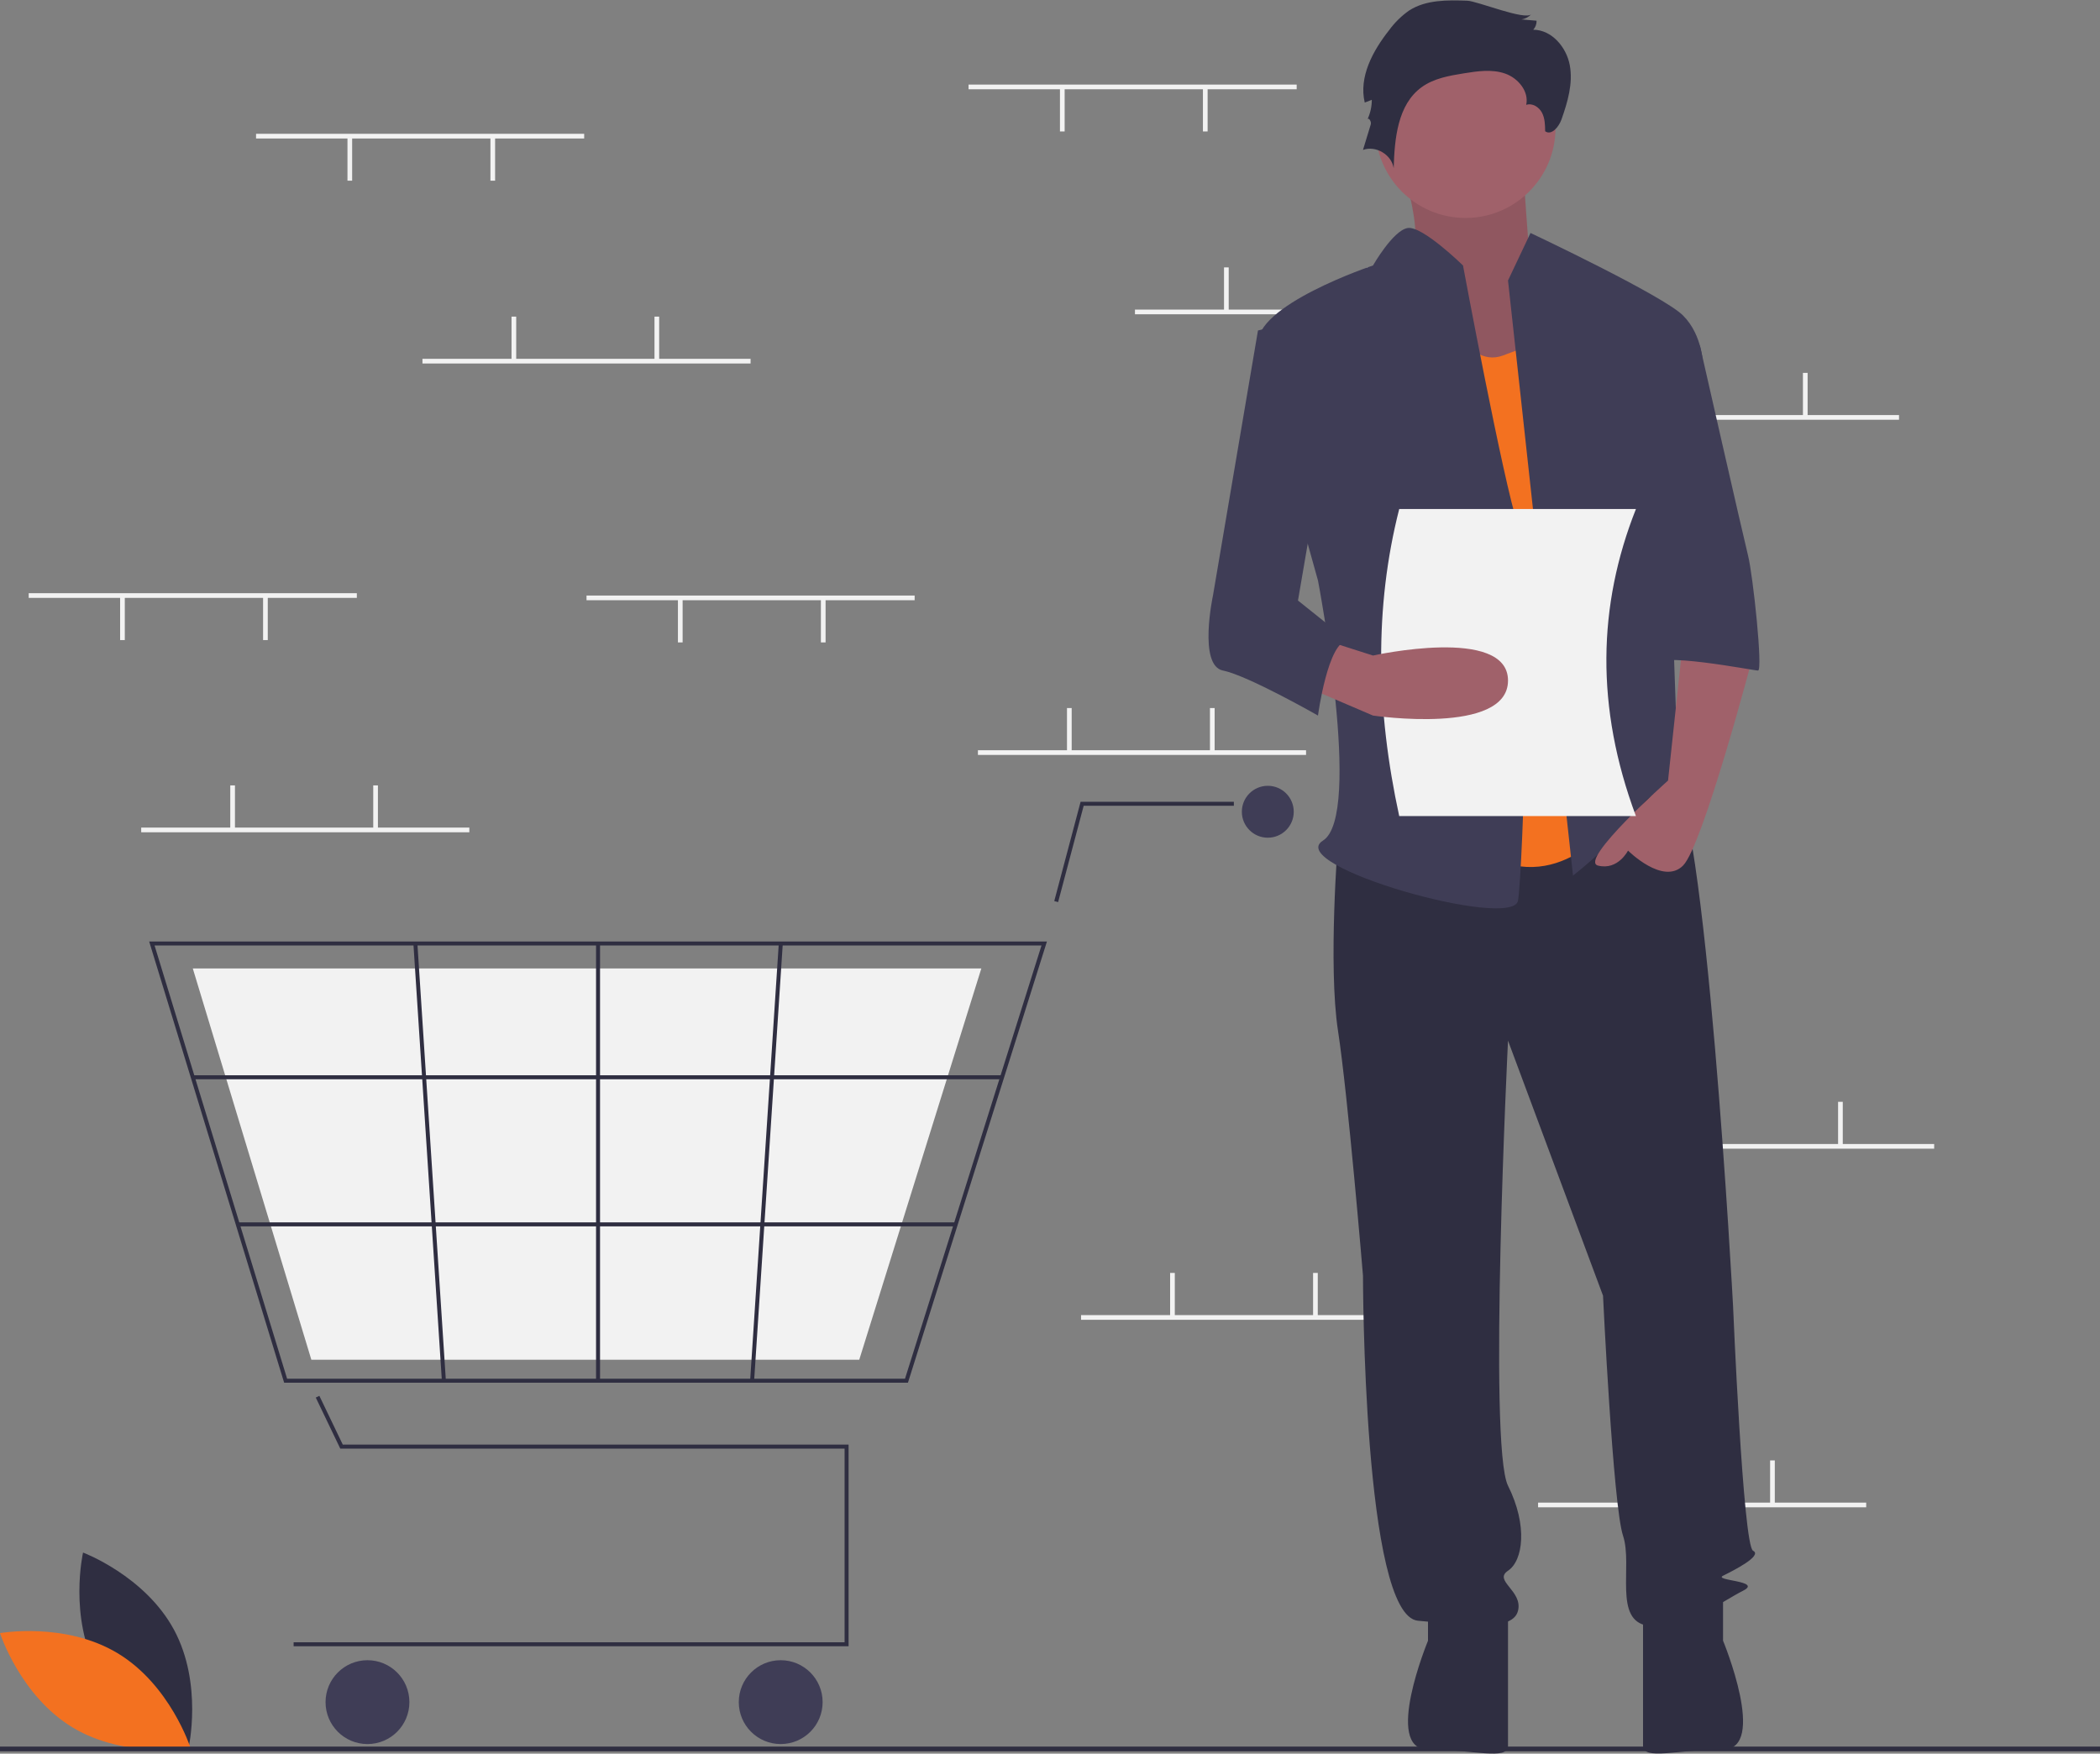 <svg width="982" height="820" viewBox="0 0 982 820" fill="none" xmlns="http://www.w3.org/2000/svg">
	<rect x="0" y="0" width="982" height="820" fill="#808080" stroke="none"/>
	<g clip-path="url(#clip0)">
		<path d="M45.629 781.343C59.251 806.604 88.16 817.448 88.16 817.448C88.16 817.448 94.985 787.336 81.364 762.074C67.742 736.813 38.833 725.969 38.833 725.969C38.833 725.969 32.008 756.081 45.629 781.343Z" fill="#2F2E41" />
		<path d="M54.993 773.033C79.585 787.828 89.056 817.216 89.056 817.216C89.056 817.216 58.655 822.616 34.063 807.82C9.471 793.025 0 763.637 0 763.637C0 763.637 30.401 758.237 54.993 773.033Z" fill="#F37120" />
		<path d="M606.352 39.549H452.914V41.741H606.352V39.549Z" fill="#F2F2F2" />
		<path d="M564.704 41.193H562.512V61.469H564.704V41.193Z" fill="#F2F2F2" />
		<path d="M497.848 41.193H495.656V61.469H497.848V41.193Z" fill="#F2F2F2" />
		<path d="M684.166 144.764H530.729V146.956H684.166V144.764Z" fill="#F2F2F2" />
		<path d="M574.567 125.035H572.375V145.311H574.567V125.035Z" fill="#F2F2F2" />
		<path d="M641.422 125.035H639.23V145.311H641.422V125.035Z" fill="#F2F2F2" />
		<path d="M888.018 194.082H734.58V196.274H888.018V194.082Z" fill="#F2F2F2" />
		<path d="M778.42 174.355H776.229V194.631H778.42V174.355Z" fill="#F2F2F2" />
		<path d="M845.274 174.355H843.082V194.631H845.274V174.355Z" fill="#F2F2F2" />
		<path d="M872.674 702.619H719.236V704.811H872.674V702.619Z" fill="#F2F2F2" />
		<path d="M763.077 682.891H760.885V703.166H763.077V682.891Z" fill="#F2F2F2" />
		<path d="M829.93 682.891H827.738V703.166H829.93V682.891Z" fill="#F2F2F2" />
		<path d="M610.734 350.809H457.297V353.001H610.734V350.809Z" fill="#F2F2F2" />
		<path d="M501.137 331.08H498.945V351.356H501.137V331.08Z" fill="#F2F2F2" />
		<path d="M567.991 331.08H565.799V351.356H567.991V331.08Z" fill="#F2F2F2" />
		<path d="M658.957 614.939H505.52V617.131H658.957V614.939Z" fill="#F2F2F2" />
		<path d="M549.36 595.213H547.168V615.489H549.36V595.213Z" fill="#F2F2F2" />
		<path d="M616.214 595.213H614.021V615.489H616.214V595.213Z" fill="#F2F2F2" />
		<path d="M904.457 534.934H751.02V537.125H904.457V534.934Z" fill="#F2F2F2" />
		<path d="M794.86 515.205H792.668V535.481H794.86V515.205Z" fill="#F2F2F2" />
		<path d="M861.715 515.205H859.523V535.481H861.715V515.205Z" fill="#F2F2F2" />
		<path d="M396.812 769.777H137.299V767.911H394.944V677.361H159.115L147.659 653.493L149.343 652.686L160.29 675.493H396.812V769.777Z" fill="#2F2E41" />
		<path d="M171.838 815.518C182.665 815.518 191.441 806.741 191.441 795.914C191.441 785.087 182.665 776.311 171.838 776.311C161.011 776.311 152.234 785.087 152.234 795.914C152.234 806.741 161.011 815.518 171.838 815.518Z" fill="#3F3D56" />
		<path d="M365.072 815.518C375.899 815.518 384.676 806.741 384.676 795.914C384.676 785.087 375.899 776.311 365.072 776.311C354.246 776.311 345.469 785.087 345.469 795.914C345.469 806.741 354.246 815.518 365.072 815.518Z" fill="#3F3D56" />
		<path d="M592.846 391.709C599.549 391.709 604.982 386.275 604.982 379.573C604.982 372.871 599.549 367.438 592.846 367.438C586.144 367.438 580.711 372.871 580.711 379.573C580.711 386.275 586.144 391.709 592.846 391.709Z" fill="#3F3D56" />
		<path d="M424.568 646.554H132.874L69.758 440.25H489.567L489.185 441.464L424.568 646.554ZM134.255 644.687H423.198L487.022 442.117H72.281L134.255 644.687Z" fill="#2F2E41" />
		<path d="M401.799 635.818H145.593L90.156 452.852H458.89L458.554 453.929L401.799 635.818Z" fill="#F2F2F2" />
		<path d="M494.797 421.819L492.992 421.34L505.312 374.904H576.977V376.772H506.749L494.797 421.819Z" fill="#2F2E41" />
		<path d="M468.589 502.795H90.154V504.662H468.589V502.795Z" fill="#2F2E41" />
		<path d="M446.917 571.578H111.197V573.445H446.917V571.578Z" fill="#2F2E41" />
		<path d="M280.59 441.184H278.723V645.62H280.59V441.184Z" fill="#2F2E41" />
		<path d="M364.179 441.125L350.777 645.557L352.641 645.679L366.043 441.247L364.179 441.125Z" fill="#2F2E41" />
		<path d="M195.174 441.123L193.311 441.244L206.635 645.681L208.498 645.559L195.174 441.123Z" fill="#2F2E41" />
		<path d="M982 816.701H0V818.893H982V816.701Z" fill="#2F2E41" />
		<path d="M652.559 68.01C652.559 68.01 668.58 113.61 658.721 120.626C648.861 127.641 691.996 184.933 691.996 184.933L743.758 170.902L715.412 122.964C715.412 122.964 711.715 75.026 711.715 68.01C711.715 60.995 652.559 68.01 652.559 68.01Z" fill="#A0616A" />
		<path opacity="0.1" d="M652.559 68.01C652.559 68.01 668.58 113.61 658.721 120.626C648.861 127.641 691.996 184.933 691.996 184.933L743.758 170.902L715.412 122.964C715.412 122.964 711.715 75.026 711.715 68.01C711.715 60.995 652.559 68.01 652.559 68.01Z" fill="black" />
		<path d="M625.667 393.055C625.667 393.055 620.99 451.516 625.667 481.916C630.343 512.316 637.359 596.5 637.359 596.5C637.359 596.5 637.359 755.515 663.082 757.853C688.805 760.192 707.512 762.53 709.851 753.176C712.189 743.823 698.158 739.146 705.174 734.469C712.189 729.792 714.528 713.423 705.174 694.715C695.82 676.008 705.174 486.593 705.174 486.593L749.604 605.854C749.604 605.854 754.281 704.069 758.958 718.1C763.635 732.13 754.281 757.853 770.65 760.192C787.019 762.53 805.727 748.499 815.081 743.822C824.435 739.146 801.05 739.146 805.727 736.807C810.404 734.469 824.435 727.453 819.758 725.115C815.081 722.776 810.404 610.531 810.404 610.531C810.404 610.531 797.542 370.84 781.173 361.486C764.804 352.132 754.281 368.244 754.281 368.244L625.667 393.055Z" fill="#2F2E41" />
		<path d="M667.76 748.498V767.206C667.76 767.206 646.714 818.059 667.76 818.059C688.806 818.059 705.175 823.328 705.175 816.313V753.175L667.76 748.498Z" fill="#2F2E41" />
		<path d="M805.728 748.465V767.172C805.728 767.172 826.774 818.025 805.728 818.025C784.682 818.025 768.312 823.295 768.312 816.28V753.142L805.728 748.465Z" fill="#2F2E41" />
		<path d="M685.297 101.918C708.544 101.918 727.389 83.073 727.389 59.826C727.389 36.58 708.544 17.734 685.297 17.734C662.05 17.734 643.205 36.58 643.205 59.826C643.205 83.073 662.05 101.918 685.297 101.918Z" fill="#A0616A" />
		<path d="M672.437 138.164C672.437 138.164 684.129 173.241 702.836 166.225L721.544 159.21L754.282 383.701C754.282 383.701 728.559 421.116 691.144 397.732C653.729 374.347 672.437 138.164 672.437 138.164Z" fill="#F37120" />
		<path d="M705.174 131.149L715.697 108.934C715.697 108.934 777.666 138.164 787.02 147.518C796.373 156.872 796.373 170.902 796.373 170.902L780.004 229.364C780.004 229.364 784.681 357.978 784.681 362.655C784.681 367.332 801.05 393.055 789.358 383.701C777.666 374.347 775.327 364.994 765.973 379.024C756.62 393.055 735.574 409.424 735.574 409.424L705.174 131.149Z" fill="#3F3D56" />
		<path d="M787.02 299.518L780.005 364.994C780.005 364.994 737.913 402.409 747.266 404.748C756.62 407.086 761.297 397.732 761.297 397.732C761.297 397.732 777.666 414.101 787.02 404.748C796.374 395.394 819.758 306.533 819.758 306.533L787.02 299.518Z" fill="#A0616A" />
		<path d="M686.195 0.338C676.864 0.004 666.878 -0.161 659.01 4.868C655.39 7.391 652.215 10.499 649.615 14.065C641.952 23.751 635.332 35.94 638.178 47.958L641.484 46.669C641.484 49.877 640.77 53.045 639.396 55.944C639.861 54.59 641.42 56.778 641.003 58.148L637.361 70.095C643.348 67.9 650.794 72.343 651.706 78.654C652.122 64.777 653.561 48.865 664.818 40.74C670.495 36.643 677.679 35.392 684.591 34.281C690.968 33.256 697.653 32.279 703.761 34.378C709.869 36.478 715.07 42.724 713.685 49.033C716.502 48.063 719.651 50.025 721.043 52.659C722.435 55.292 722.508 58.399 722.55 61.377C725.552 63.499 728.968 59.286 730.192 55.82C733.064 47.683 735.616 39.021 734.069 30.532C732.522 22.043 725.605 13.93 716.976 13.902C718.023 12.751 718.582 11.238 718.534 9.683L711.422 9.082C713.228 8.827 714.888 7.951 716.119 6.606C713.264 9.748 690.813 0.503 686.195 0.338Z" fill="#2F2E41" />
		<path d="M684.129 124.133C684.129 124.133 665.093 105.478 658.242 106.621C651.391 107.763 642.037 124.133 642.037 124.133C642.037 124.133 585.914 142.84 588.253 161.548C590.591 180.255 616.314 271.455 616.314 271.455C616.314 271.455 637.36 381.362 618.653 393.054C599.945 404.746 707.513 435.146 709.852 421.115C712.19 407.085 716.867 266.778 709.852 245.732C702.837 224.686 684.129 124.133 684.129 124.133Z" fill="#3F3D56" />
		<path d="M765.975 161.549H794.889C794.889 161.549 815.082 250.41 817.42 259.764C819.759 269.117 824.436 313.548 822.097 313.548C819.759 313.548 772.99 304.194 772.99 311.209L765.975 161.549Z" fill="#3F3D56" />
		<path d="M764.995 381.597H654.301C643.499 331.905 642.596 283.894 654.301 238.023H764.995C747.131 283.069 746.015 330.751 764.995 381.597Z" fill="#F2F2F2" />
		<path d="M609.299 320.563L642.037 334.594C642.037 334.594 705.175 343.947 705.175 318.224C705.175 292.502 642.037 306.532 642.037 306.532L620.99 299.803L609.299 320.563Z" fill="#A0616A" />
		<path d="M616.314 147.518L588.252 154.533L567.206 278.471C567.206 278.471 560.191 311.209 571.883 313.547C583.576 315.886 616.314 334.593 616.314 334.593C616.314 334.593 620.991 299.517 630.344 299.517L606.96 280.809L620.991 198.963L616.314 147.518Z" fill="#3F3D56" />
		<path d="M219.469 386.977H66.031V389.169H219.469V386.977Z" fill="#F2F2F2" />
		<path d="M109.872 367.248H107.68V387.524H109.872V367.248Z" fill="#F2F2F2" />
		<path d="M176.725 367.248H174.533V387.524H176.725V367.248Z" fill="#F2F2F2" />
		<path d="M273.172 62.565H119.734V64.756H273.172V62.565Z" fill="#F2F2F2" />
		<path d="M231.524 64.209H229.332V84.485H231.524V64.209Z" fill="#F2F2F2" />
		<path d="M164.67 64.209H162.479V84.485H164.67V64.209Z" fill="#F2F2F2" />
		<path d="M427.705 278.473H274.268V280.665H427.705V278.473Z" fill="#F2F2F2" />
		<path d="M386.059 280.117H383.867V300.393H386.059V280.117Z" fill="#F2F2F2" />
		<path d="M319.204 280.117H317.012V300.393H319.204V280.117Z" fill="#F2F2F2" />
		<path d="M166.861 277.377H13.424V279.569H166.861V277.377Z" fill="#F2F2F2" />
		<path d="M125.215 279.021H123.023V299.297H125.215V279.021Z" fill="#F2F2F2" />
		<path d="M58.36 279.021H56.168V299.297H58.36V279.021Z" fill="#F2F2F2" />
		<path d="M350.986 167.779H197.549V169.971H350.986V167.779Z" fill="#F2F2F2" />
		<path d="M241.389 148.051H239.197V168.326H241.389V148.051Z" fill="#F2F2F2" />
		<path d="M308.243 148.051H306.051V168.326H308.243V148.051Z" fill="#F2F2F2" />
	</g>
	<defs>
		<clipPath id="clip0">
			<rect width="982" height="819.763" fill="white" transform="translate(0 0.195)" />
		</clipPath>
	</defs>
</svg>

